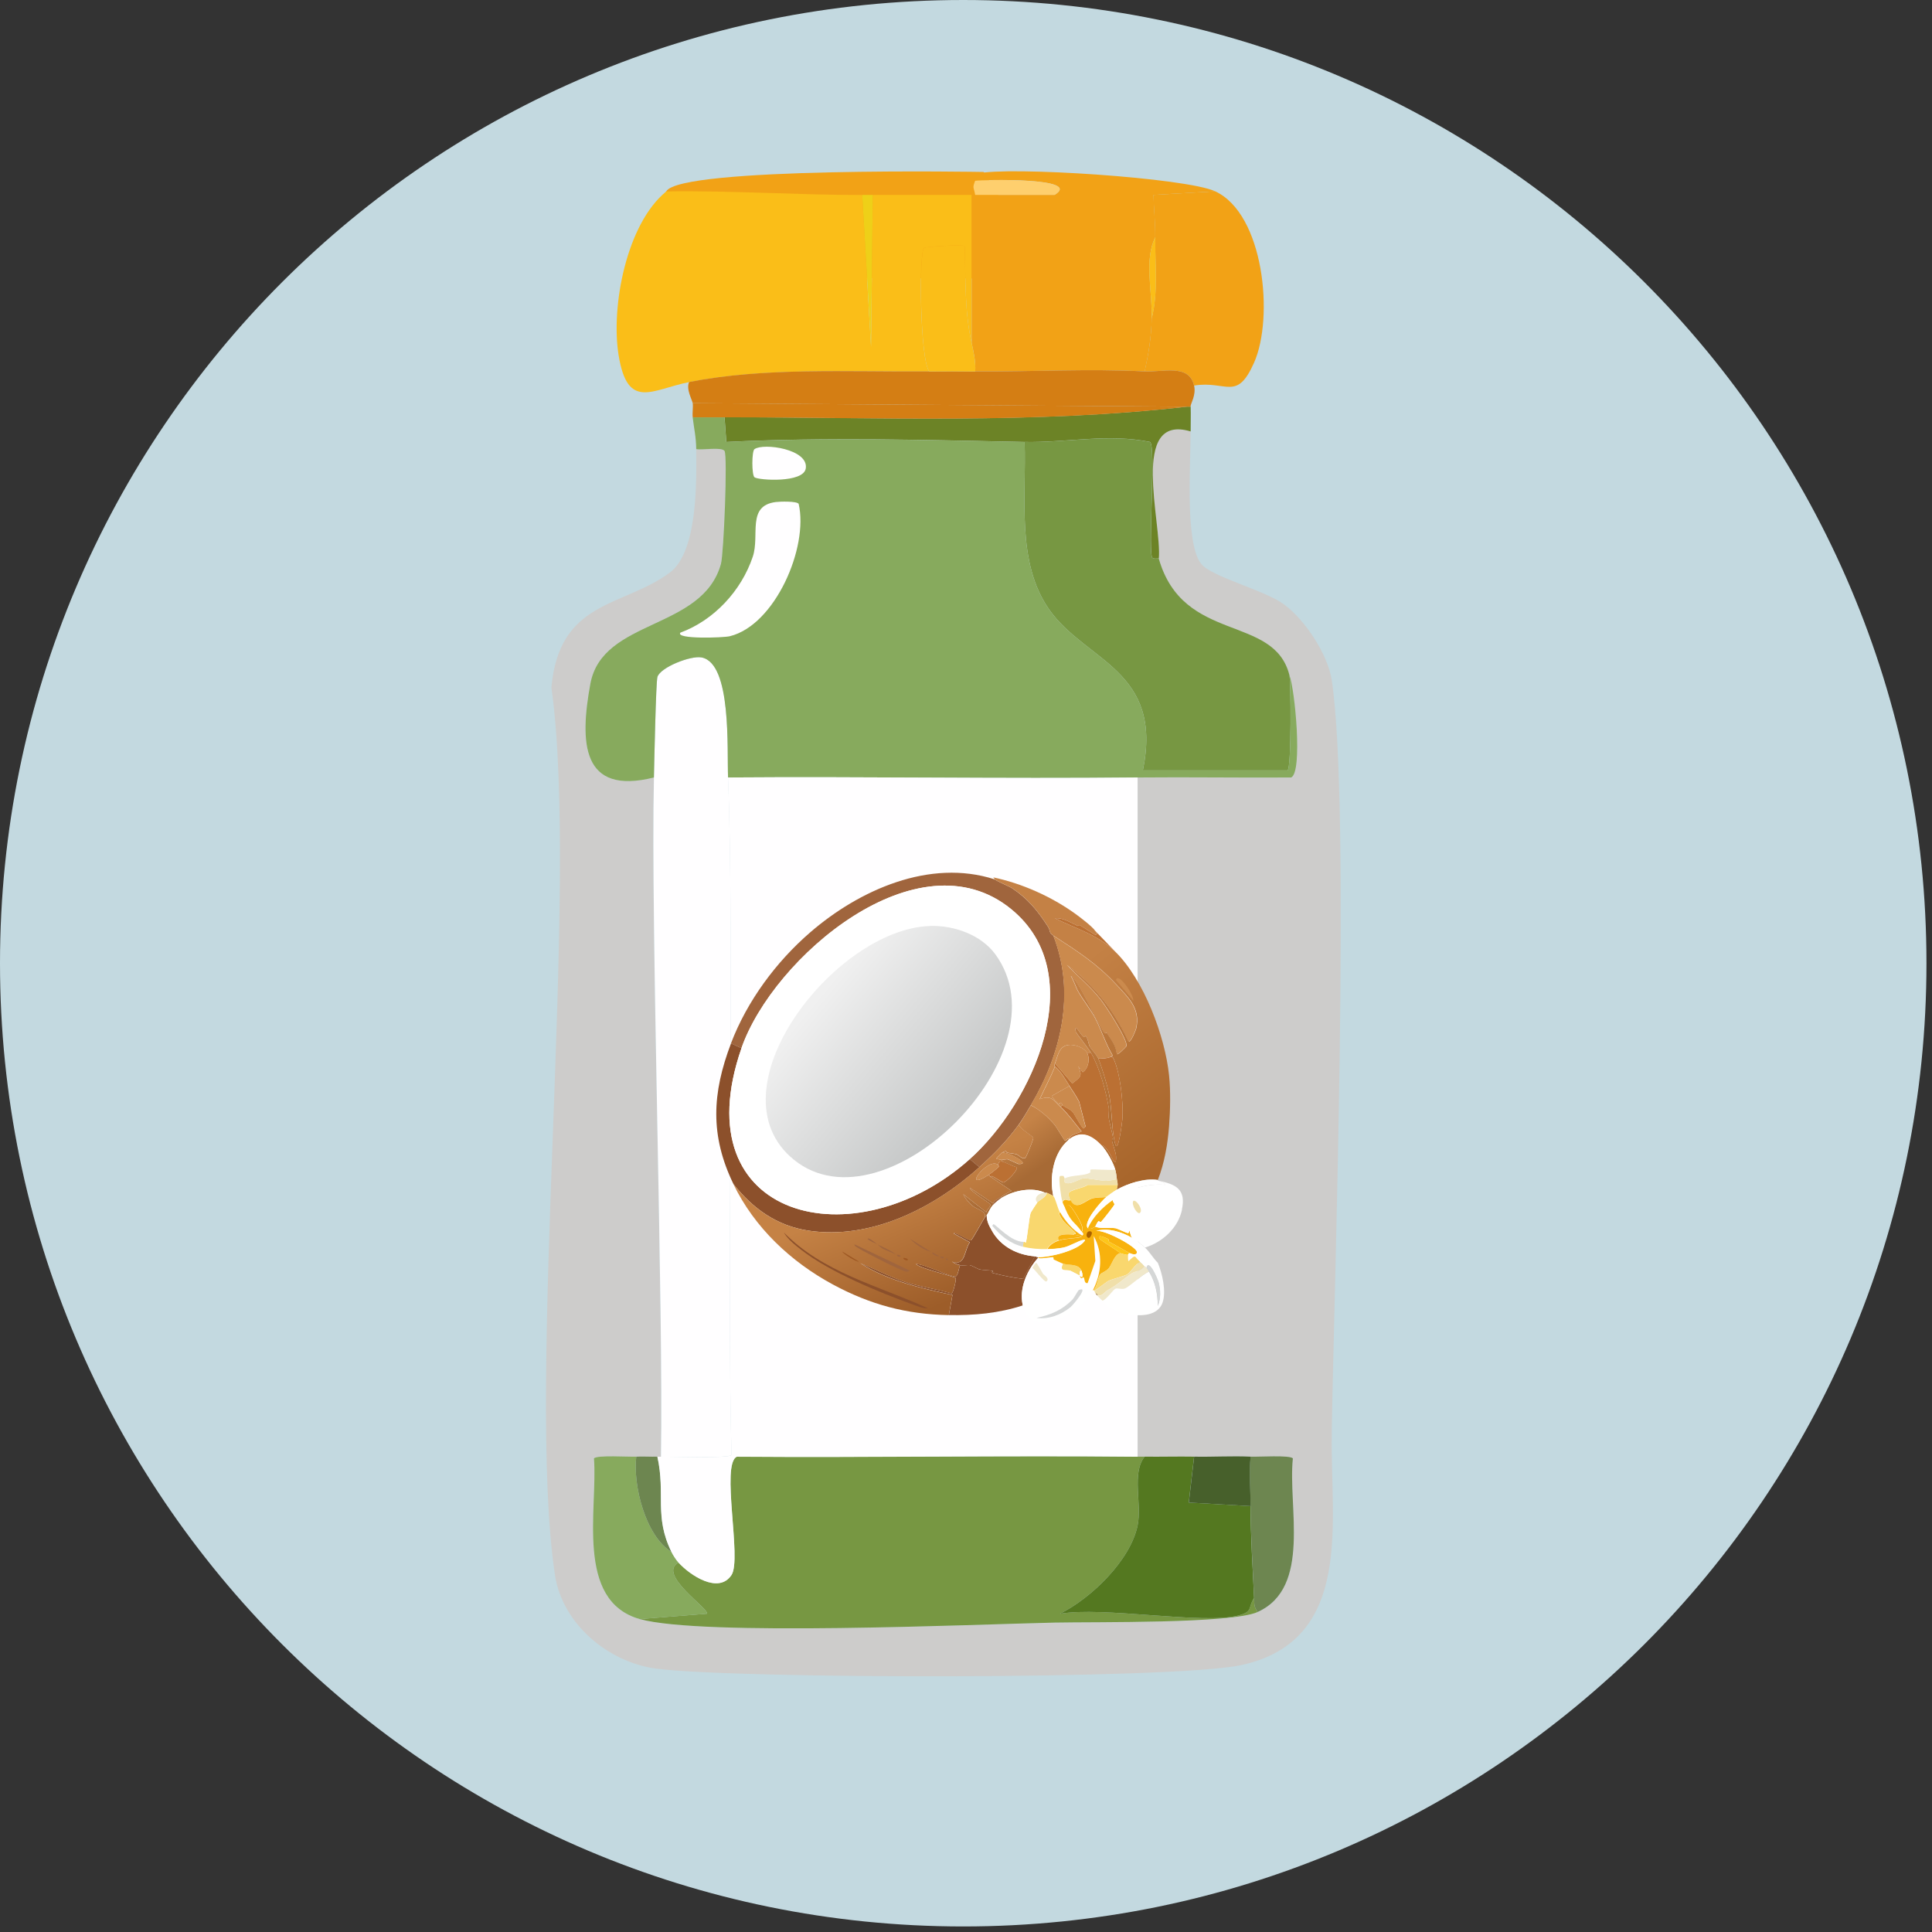 <svg width="272" height="272" viewBox="0 0 272 272" fill="none" xmlns="http://www.w3.org/2000/svg">
<rect x="0" y="0" width="272" height="272" fill="#333333" stroke="none"/>
<path d="M135.61 271.22C210.505 271.22 271.22 210.505 271.22 135.61C271.22 60.715 210.505 0 135.61 0C60.715 0 0 60.715 0 135.61C0 210.505 60.715 271.22 135.61 271.22Z" fill="#C3D9E0"/>
<path d="M138.5 24.21C138.5 24.21 95.75 23.44 93.8 26.94C91.85 30.44 91.16 39.07 91.16 39.07L147.99 39.24L138.49 24.21H138.5Z" fill="#F2A216"/>
<path d="M167.62 60.74C167.66 65.04 166.76 76.41 169.11 79.38C170.57 81.23 178.08 83.09 180.79 85.1C183.75 87.29 186.95 92.14 187.5 95.79C190.17 113.62 187.82 181.57 187.5 201.11C187.5 201.44 187.5 201.82 187.5 202.1C187.27 214.14 190.67 230.91 174.82 234.41C165.34 236.5 103.02 236.38 92.3 234.91C85.6 233.99 79.17 228.62 78.13 221.74C74.01 194.29 81.63 125.22 77.63 96.79C78.74 84.45 87.65 85.52 94.28 80.63C98.2 77.74 98.07 68.02 98.01 63.23C98.88 63.39 101.58 62.9 101.99 63.48C102.45 64.13 101.88 77.99 101.49 79.39C98.87 88.78 84.79 87.05 83.1 96.29C81.6 104.49 81.8 112.02 92.05 109.46C91.58 130.55 93.41 183.99 93.04 205.09C92.87 205.09 92.71 205.09 92.54 205.09C91.55 205.12 90.54 205.04 89.56 205.09C88.58 205.14 83.96 204.83 83.6 205.34C84.16 212.37 80.9 225.37 90.06 227.96C98.74 230.41 137.02 228.71 148.47 228.46C154.23 228.33 173.37 228.62 177.05 226.97C184.69 223.54 181.29 212.07 182.02 205.35C181.66 204.85 177.06 205.15 176.06 205.1C173.43 204.98 170.74 205.15 168.11 205.1C165.8 205.06 163.46 205.13 161.15 205.1C160.82 205.1 160.48 205.1 160.16 205.1V109.47C167.36 109.4 174.58 109.52 181.78 109.47C183.44 108.73 182.31 97.04 181.53 95.05C179.35 86.43 166.57 90.67 163.14 78.65C163.57 73.62 158.96 58.17 167.61 60.76L167.62 60.74Z" fill="#CDCCCB"/>
<path d="M167.62 60.74C158.97 58.15 163.58 73.61 163.15 78.63C163.14 78.58 162.24 78.8 162.16 78.38C161.69 76.09 162.75 62.82 161.91 62.22C156.06 61.01 150.05 62.34 144.26 62.22C130.25 61.94 116.26 61.52 102.26 62.22L102.01 58.74C123.68 58.74 145.63 59.71 167.13 57.25H167.63C167.67 58.4 167.62 59.58 167.63 60.73L167.62 60.74Z" fill="#6C8326"/>
<path d="M160.16 205.08C160.49 205.08 160.83 205.08 161.15 205.08C159.27 207.45 160.8 211.64 160.16 214.77C159.16 219.65 153.66 224.99 149.22 227.2C155.2 226.13 169.45 228.74 174.32 227.45C176.47 226.88 175.64 226.37 176.56 224.96C176.6 225.81 176.51 226.2 177.06 226.95C173.37 228.61 154.24 228.32 148.48 228.44C137.03 228.69 98.76 230.4 90.07 227.94L99.51 227.19C99.96 226.54 92.42 221.66 95.53 219.98C97.12 221.74 101.17 224.48 102.99 221.72C104.46 219.48 101.44 206.09 103.74 205.07C122.54 205.21 141.36 204.88 160.16 205.07V205.08Z" fill="#779742"/>
<path d="M163.14 78.64C166.57 90.66 179.35 86.42 181.53 95.04C181.74 95.87 181.83 108.07 181.28 108.46H160.9C163.81 94.32 152.87 93.14 147.73 85.84C143.03 79.17 144.52 69.97 144.25 62.23C150.04 62.35 156.04 61.02 161.9 62.23C162.74 62.83 161.68 76.1 162.15 78.39C162.24 78.81 163.13 78.59 163.14 78.64Z" fill="#779742"/>
<path d="M102.5 109.46C103.4 130.49 102.33 183.78 103 204.84C102.64 205.35 94.51 205.04 93.06 205.09C93.43 183.99 91.6 130.56 92.07 109.46C92.11 107.5 92.34 95.97 92.57 95.29C93.02 93.94 97.25 92.27 98.78 92.56C103.05 93.37 102.34 105.51 102.51 109.46H102.5Z" fill="#FFFEFF"/>
<path d="M168.11 205.08L167.36 211.54L176.06 212.04C176.08 216.39 176.35 220.64 176.56 224.96C175.64 226.37 176.47 226.88 174.32 227.45C169.45 228.74 155.2 226.13 149.22 227.2C153.65 225 159.16 219.65 160.16 214.77C160.8 211.64 159.28 207.45 161.15 205.08C163.46 205.11 165.8 205.04 168.11 205.08Z" fill="#547820"/>
<path d="M89.58 205.08C89.1 209.05 90.83 216.2 94.55 218.5C94.78 218.97 95.21 219.62 95.54 219.99C92.43 221.67 99.97 226.54 99.52 227.2L90.08 227.95C80.91 225.36 84.18 212.37 83.62 205.33C83.98 204.82 88.58 205.13 89.58 205.08Z" fill="#87AA5D"/>
<path d="M177.06 226.95C176.51 226.2 176.6 225.81 176.56 224.96C176.36 220.63 176.09 216.38 176.06 212.04C176.05 209.73 175.83 207.36 176.06 205.08C177.06 205.13 181.67 204.82 182.02 205.33C181.29 212.05 184.69 223.52 177.05 226.95H177.06Z" fill="#6D8650"/>
<path d="M176.07 205.08C175.84 207.36 176.06 209.73 176.07 212.04L167.37 211.54L168.12 205.08C170.76 205.13 173.44 204.96 176.07 205.08Z" fill="#47602B"/>
<path d="M92.56 205.08C93.73 210.37 92.07 213.48 94.55 218.5C90.83 216.2 89.1 209.05 89.58 205.08C90.56 205.03 91.58 205.11 92.56 205.08Z" fill="#6D8650"/>
<path d="M102 58.75L102.25 62.23C116.25 61.53 130.25 61.95 144.25 62.23C144.52 69.97 143.03 79.17 147.73 85.84C152.88 93.14 163.81 94.32 160.9 108.46H181.28C181.83 108.07 181.74 95.87 181.53 95.04C182.31 97.02 183.43 108.72 181.78 109.46C174.57 109.51 167.36 109.39 160.16 109.46C140.95 109.66 121.71 109.31 102.5 109.46C102.33 105.51 103.04 93.37 98.77 92.56C97.23 92.27 93 93.94 92.56 95.29C92.34 95.96 92.11 107.49 92.06 109.46C81.82 112.02 81.61 104.49 83.11 96.29C84.8 87.05 98.89 88.78 101.5 79.39C101.89 77.99 102.46 64.13 102 63.48C101.59 62.9 98.89 63.39 98.02 63.23C98 61.49 97.71 60.36 97.52 58.76H101.99L102 58.75Z" fill="#87AA5D"/>
<path d="M109.21 70.68C109.83 70.6 112.16 70.54 112.44 70.93C113.86 77.06 109.12 88.01 102.75 89.57C101.82 89.8 95.03 90.01 95.79 89.07C100.53 87.32 104.37 83.17 105.98 78.38C107 75.35 105.09 71.21 109.21 70.68Z" fill="#FFFEFF"/>
<path d="M106.23 63.23C107.5 62.33 113.89 63.23 113.44 65.96C113.1 68.03 106.82 67.62 106.23 67.2C105.82 66.91 105.82 63.51 106.23 63.22V63.23Z" fill="#FFFEFF"/>
<path d="M121.39 27.44L122.63 48.81L122.88 27.44C127.53 27.45 132.14 27.42 136.8 27.44V48.32C135.77 43.69 135.98 39.62 135.81 34.65C135.48 34.38 130.33 34.73 130.09 34.9C129.37 35.41 129.49 50.68 130.84 52.3C118.93 52.38 107.74 51.71 97.04 53.79C91.82 54.81 88.38 57.84 87.1 50.06C85.96 43.13 88.23 31.45 93.81 26.95C102.98 26.81 112.23 27.46 121.4 27.45L121.39 27.44Z" fill="#FABE18"/>
<path d="M171.1 26.94L162.4 27.44C162.44 29.44 162.67 31.39 162.65 33.4C161.06 36.53 162.24 41.02 162.15 44.83C162.09 47.45 161.71 49.73 161.16 52.29C153.26 51.88 145.21 52.35 137.3 52.29C137.38 50.96 137.09 49.59 136.8 48.31V27.43C136.97 27.43 137.13 27.43 137.3 27.43C141.02 27.43 144.76 27.43 148.48 27.43C152.52 24.97 138.33 25.29 137.3 25.44C137.32 25.39 136.34 24.74 137.55 24.45C141.86 23.39 166.98 25.02 171.1 26.94Z" fill="#F2A216"/>
<path d="M168.11 54.28C167.39 51.18 163.68 52.42 161.15 52.29C161.71 49.74 162.09 47.45 162.14 44.83C163.08 41.15 162.59 37.16 162.64 33.4C162.66 31.38 162.43 29.43 162.39 27.44L171.09 26.94C177.96 30.13 179.37 44.7 176.56 51.05C174.11 56.58 172.7 53.54 168.11 54.28Z" fill="#F2A216"/>
<path d="M161.15 52.29C163.68 52.42 167.39 51.18 168.11 54.28C168.43 55.64 167.6 56.83 167.61 57.26H167.11L97.52 56.76C97.47 56.32 96.55 54.8 97.02 53.78C107.72 51.7 118.92 52.37 130.82 52.29C132.97 52.27 135.14 52.27 137.28 52.29C145.18 52.35 153.24 51.88 161.14 52.29H161.15Z" fill="#D47E14"/>
<path d="M167.12 57.26C145.62 59.73 123.67 58.75 102 58.75H97.53C97.45 58.11 97.6 57.41 97.53 56.76L167.12 57.26Z" fill="#D47E14"/>
<path d="M122.88 27.44L122.63 48.81L121.39 27.44C121.89 27.44 122.38 27.44 122.88 27.44Z" fill="#EED018"/>
<path d="M137.29 27.44C137.09 26.28 136.87 26.53 137.29 25.45C138.32 25.3 152.51 24.98 148.47 27.44C144.74 27.44 141.01 27.44 137.29 27.44Z" fill="#FECF6E"/>
<path d="M136.8 48.32C137.08 49.6 137.38 50.96 137.3 52.3C135.15 52.28 132.98 52.28 130.84 52.3C129.5 50.68 129.38 35.41 130.09 34.9C130.32 34.73 135.48 34.39 135.81 34.65C135.99 39.62 135.77 43.69 136.8 48.32Z" fill="#FABE18"/>
<path d="M162.15 44.84C162.23 41.03 161.06 36.54 162.65 33.41C162.61 37.17 163.09 41.16 162.15 44.84Z" fill="#FABE18"/>
<path d="M160.16 109.46V205.09C141.36 204.9 122.54 205.23 103.74 205.09C101.45 206.11 104.47 219.51 102.99 221.74C101.17 224.5 97.12 221.76 95.53 220C95.19 219.63 94.77 218.98 94.54 218.51C92.06 213.48 93.72 210.38 92.55 205.09C92.72 205.09 92.88 205.09 93.05 205.09C94.5 205.04 102.63 205.36 102.99 204.84C102.33 183.78 103.39 130.49 102.49 109.46C121.7 109.31 140.94 109.66 160.15 109.46H160.16Z" fill="#FFFEFF"/>
<path d="M140.04 123.8C140.17 123.99 142.06 124.77 142.47 125.04C144.69 126.5 146.08 128.21 147.51 130.42C147.95 131.1 147.6 131.26 148.3 131.72C151.47 139.81 149.42 148.38 145.13 155.6C144.63 156.45 144 157.53 143.43 158.32C141.83 160.55 139.91 162.49 137.88 164.32L136.52 163.19C145.37 155.29 153.63 137.2 142.35 127.99C129.26 117.3 108.8 134.82 104.38 147.57L102.91 146.89C105.18 140.94 109.25 135.43 114.06 131.27C120.95 125.31 130.88 120.85 140.03 123.8H140.04Z" fill="#A0653D"/>
<path d="M104.39 147.57C95.99 171.77 120.41 177.58 136.53 163.19L137.89 164.32C131.56 170.04 122.64 174.59 113.84 173.26C109.38 172.59 105.99 170.16 103.26 166.7C99.94 159.85 100.25 153.9 102.92 146.89L104.39 147.57Z" fill="#8C502B"/>
<path d="M146.15 176.99V177.1C144.59 178.84 143.45 181.4 144 183.78C140.64 184.89 137.12 185.21 133.59 185.14L134.1 182.31C129.62 181.32 125.07 180.33 121.14 177.84C123.29 178.68 125.33 179.8 127.53 180.5C129.73 181.2 131.85 181.48 133.98 182.08C134.22 182.02 134.67 180.07 134.55 179.93C134.31 179.66 129.59 178.61 128.95 177.95C129.94 177.88 133.96 179.84 134.55 179.7C134.88 179.62 135.02 178.42 135.17 178.12C135.57 178.22 136.27 178.05 136.58 178.12C136.78 178.17 137.61 178.62 137.82 178.69C138.35 178.84 139.35 178.82 139.74 178.92C139.87 178.95 139.58 179.18 139.68 179.2C141.06 179.56 142.57 179.89 144.04 180.05L145.68 176.88C145.88 176.9 145.94 176.99 146.13 176.99H146.15Z" fill="#8C502B"/>
<path d="M150.45 160.47C148.28 162.28 147.72 165.75 148.3 168.39C148.27 168.35 147.46 167.95 147.39 167.94C147.32 167.93 147.24 167.94 147.16 167.94C145.36 167.06 142.72 167.6 141.05 168.62L140.94 168.51C141.43 168.18 141.87 167.9 142.41 167.66L139.47 165.68C139.55 165.71 139.62 165.56 139.64 165.57C139.81 165.64 141.13 166.48 141.22 166.48C141.68 166.47 143.38 164.71 143.14 164.33C142.66 164.25 141.4 163.57 141.05 163.54V163.31C141.05 163.31 141.73 163.19 141.79 163.2C142.03 163.24 143.29 163.87 143.37 163.88C145.46 163.99 141.59 162.04 141.05 162.3C141.84 161.83 141.66 162.28 141.79 162.3C142.13 162.35 142.84 162.42 143.15 162.53C143.35 162.6 143.95 163.26 144.34 163.04C144.5 162.9 145.51 160.42 145.47 160.21C145.43 159.95 143.58 158.95 143.43 158.34C144 157.55 144.62 156.47 145.13 155.62C146.39 156.21 147.51 157.24 148.41 158.28C148.79 158.71 149.81 160.55 149.94 160.6C150.14 160.67 150.43 159.99 150.45 160.49V160.47Z" fill="url(#paint0_linear_5_254)"/>
<path d="M139.7 173.37C140.98 175.55 143.24 176.68 145.7 176.88L144.06 180.05C142.59 179.89 141.08 179.56 139.7 179.2C139.6 179.17 139.89 178.95 139.76 178.92C139.37 178.82 138.37 178.84 137.84 178.69C137.62 178.63 136.79 178.17 136.6 178.12C136.28 178.05 135.58 178.22 135.19 178.12C134.84 178.03 134.35 177.85 134.06 177.61C135.96 178.33 135.73 176.04 136.55 174.89L134.29 173.65C134.45 173.34 136.43 174.73 136.72 174.61C136.9 174.54 138.38 171.79 138.7 171.33C138.72 171.3 138.9 171.13 138.93 171.1C138.93 172.01 139.29 172.62 139.72 173.36L139.7 173.37Z" fill="#8C502B"/>
<path d="M141.06 163.53C141.42 163.56 142.68 164.24 143.15 164.32C143.38 164.7 141.69 166.46 141.23 166.47C141.14 166.47 139.81 165.63 139.65 165.56C139.63 165.56 139.56 165.7 139.48 165.67C139.46 165.67 139.25 165.43 139.14 165.44C139.41 165.27 140.48 164.46 140.61 164.25C140.68 164.13 140.46 164.04 140.5 163.97C140.66 163.67 140.6 163.48 141.07 163.52L141.06 163.53Z" fill="#BB7033"/>
<path d="M140.49 163.98C140.45 164.05 140.67 164.15 140.6 164.26C140.47 164.47 139.4 165.28 139.13 165.45C135.23 167.92 139.1 162.85 140.49 163.98Z" fill="#CB8A4D"/>
<path d="M141.06 163.3C140.79 163.27 140.53 163.2 140.27 163.13C140.23 163.07 140.99 162.33 141.06 162.28C141.6 162.02 145.47 163.97 143.38 163.86C143.29 163.86 142.03 163.22 141.8 163.18C141.75 163.18 141.1 163.3 141.06 163.29V163.3Z" fill="#CB8A4D"/>
<path d="M141.06 162.28C140.98 162.33 140.23 163.07 140.27 163.13C140.53 163.2 140.79 163.27 141.06 163.3V163.53C140.6 163.49 140.66 163.68 140.49 163.98C139.1 162.85 135.23 167.93 139.13 165.45C139.24 165.44 139.45 165.67 139.47 165.68L142.41 167.66C141.87 167.9 141.42 168.18 140.94 168.51C140.57 168.76 140.01 168.97 139.81 169.42L136.53 167.21C136.69 167.81 139.43 169.38 139.47 169.59C139.52 169.83 138.88 170.36 138.85 170.67L135.62 168.12C135.84 168.7 136.45 169.38 136.92 169.76C137.58 170.3 138.87 170.47 138.67 171.34C138.35 171.81 136.87 174.55 136.69 174.62C136.4 174.74 134.41 173.35 134.26 173.66L136.52 174.9C135.7 176.05 135.93 178.33 134.03 177.62C134.32 177.86 134.81 178.04 135.16 178.13C135.01 178.43 134.86 179.64 134.54 179.71C133.95 179.85 129.92 177.89 128.94 177.96C129.58 178.62 134.3 179.67 134.54 179.94C134.66 180.08 134.21 182.03 133.97 182.09C131.84 181.49 129.63 181.17 127.52 180.51C125.41 179.85 123.27 178.69 121.13 177.85C125.05 180.34 129.61 181.34 134.09 182.32L133.58 185.15C127.59 185.04 122.52 183.67 117.28 180.85C111.33 177.64 106.22 172.83 103.25 166.7C105.99 170.17 109.37 172.59 113.83 173.26C122.63 174.59 131.55 170.03 137.88 164.32C139.91 162.49 141.83 160.56 143.43 158.32C143.58 158.93 145.42 159.92 145.47 160.19C145.51 160.4 144.5 162.88 144.34 163.02C143.95 163.24 143.35 162.58 143.15 162.51C142.84 162.41 142.14 162.33 141.79 162.28C141.66 162.26 141.84 161.81 141.05 162.28H141.06Z" fill="url(#paint1_linear_5_254)"/>
<path d="M140.94 168.51L141.05 168.62C140.75 168.8 140.05 169.38 139.81 169.64C139.82 169.57 139.79 169.46 139.81 169.41C140.01 168.96 140.57 168.75 140.94 168.5V168.51Z" fill="#A0653D"/>
<path d="M110.33 173.49C115.86 179.17 123.68 181.01 130.65 184.19C129.93 184.22 129.21 183.92 128.56 183.68C123.68 181.9 116.9 179.14 112.83 175.98C111.99 175.33 110.86 174.43 110.34 173.49H110.33Z" fill="#8C502B"/>
<path d="M120.29 175.18L128.04 178.86C127.9 179.06 127.75 179.05 127.53 179.03C126.99 178.98 121.82 176.33 121.08 175.86C120.88 175.73 120.25 175.44 120.29 175.18Z" fill="#A0653D"/>
<path d="M139.81 169.41C139.81 169.41 139.82 169.57 139.81 169.64C139.35 170.14 139.21 170.67 138.9 171.11C138.88 171.14 138.69 171.31 138.67 171.34C138.87 170.47 137.58 170.3 136.92 169.76C136.45 169.37 135.84 168.7 135.62 168.12L138.85 170.67C138.89 170.37 139.52 169.83 139.47 169.59C139.43 169.39 136.69 167.81 136.53 167.21L139.81 169.42V169.41Z" fill="url(#paint2_linear_5_254)"/>
<path d="M128.1 174.39L131.1 176.26C130.03 175.99 128.87 175.16 128.1 174.39Z" fill="#A0653D"/>
<path d="M123.51 175.18C124.38 175.63 125.34 175.98 126.11 176.59L124.36 175.85C124.07 175.71 123.72 175.32 123.51 175.17V175.18Z" fill="#A0653D"/>
<path d="M118.59 176.2L120.91 177.61C120.81 177.8 118.66 176.54 118.59 176.2Z" fill="#9D5722"/>
<path d="M131.27 176.32L132.23 176.83C132.15 176.99 131.12 176.61 131.27 176.32Z" fill="#A0653D"/>
<path d="M123.51 175.18C123.06 174.94 122.56 174.79 122.15 174.44C122.24 174.08 123.42 175.12 123.51 175.18Z" fill="#A0653D"/>
<path d="M127.19 177.11C127.32 177.05 127.91 177.21 127.81 177.39C127.67 177.53 127.14 177.34 127.19 177.11Z" fill="#9D5722"/>
<path d="M132.4 176.88C132.5 176.84 132.9 177 132.91 177.05C132.95 177.24 132.35 177.19 132.4 176.88Z" fill="#A0653D"/>
<path d="M126.29 176.65C126.39 176.61 126.79 176.77 126.8 176.82C126.84 177.01 126.24 176.96 126.29 176.65Z" fill="#A0653D"/>
<path d="M133.19 177.22C133.48 177.07 133.52 177.42 133.3 177.45C133.29 177.45 133.07 177.28 133.19 177.22Z" fill="#A0653D"/>
<path d="M156.33 148.81C155.82 149.02 155.18 149.03 154.63 149.04C154.39 148.49 153.67 147.79 153.39 147.29C153.29 147.11 153.16 146.11 152.82 145.82C152.62 146.59 151.76 144.76 151.52 144.74C151.32 144.69 151.45 145.23 151.46 145.25C151.62 145.64 153.21 147.53 153.61 148.25H153.04C152.62 147.46 151.23 146.99 150.38 147.12C149.05 147.32 148.94 148.64 148.51 149.72C148.35 150.12 148.54 150.11 148.51 150.17C147.87 151.72 147.06 153.23 146.36 154.75C148.02 154.17 148.2 154.79 149.3 155.83C150.4 156.87 151.29 158.13 152.24 159.28C152.18 159.45 150.45 159.74 150.54 160.36C150.54 160.36 150.5 160.41 150.43 160.47C150.41 159.97 150.12 160.66 149.92 160.58C149.79 160.53 148.77 158.69 148.39 158.26C147.49 157.22 146.36 156.19 145.11 155.6C149.4 148.38 151.45 139.81 148.28 131.72C151.58 133.87 154.37 135.63 157.11 138.57C158.9 140.49 160.56 142.02 159.94 144.79C159.88 145.07 159.19 146.79 158.86 146.66C156.92 142.42 154.03 138.53 150.2 135.85C151.78 137.49 153.53 138.91 154.95 140.72C155.65 141.62 158.78 146.36 158.57 147.28C158.55 147.37 157.38 148.56 157.21 148.41C157.07 147.17 156.43 146.37 155.8 145.41C155.74 145.32 155.59 145.65 155.4 145.35C153.99 143.14 152.92 140.34 151.44 138.11C151.37 138.01 150.92 137.37 150.76 137.43C151.19 138.07 151.42 138.94 151.78 139.58C152.48 140.83 153.48 142.03 154.16 143.31C155.11 145.14 155.63 146.92 156.65 148.63C156.5 148.63 156.34 148.79 156.31 148.8L156.33 148.81Z" fill="#CB8A4D"/>
<path d="M153.62 148.25C154.93 150.58 155.71 153.74 156.11 156C156.16 156.31 156.04 157.06 156.11 157.47C156.24 158.24 156.56 159.31 156.68 160.07C156.72 160.31 156.53 160.4 156.57 160.64C156.64 161.12 157.13 162.25 157.14 162.9C157.17 164.7 156.44 162.71 156.12 162.22C156 162.03 155.41 161.15 155.1 161.26C153.77 159.85 152.29 159.08 150.57 160.35C150.48 159.73 152.21 159.45 152.27 159.27C151.31 158.12 150.43 156.85 149.33 155.82L149.56 155.59C150.02 155.93 150.63 156.11 151.03 156.55C151.31 156.86 152.3 158.83 152.56 158.87L152.84 158.59L151.93 155.08C151.51 154.29 151.03 153.57 150.57 152.87C149.94 151.92 149.46 150.92 148.53 150.15C148.56 150.08 148.37 150.1 148.53 149.7L150.96 152.53C152.14 151.61 152.42 151.51 151.81 150.1L152.43 150.95C153.23 150.43 153.49 149.05 153.05 148.23H153.62V148.25Z" fill="#BB7033"/>
<path d="M154.64 149.04C155.19 149.04 155.83 149.03 156.34 148.81C156.62 148.76 156.69 148.87 156.79 149.09C157.73 151.12 158.16 155.19 158.03 157.47C158.01 157.74 157.44 162.57 157.01 161.09C156.49 159.28 156.58 155.98 156.1 153.85C155.83 152.61 155.07 150.06 154.63 149.04H154.64Z" fill="#BB7033"/>
<path d="M154.18 131.04C154.42 131.4 154.68 131.39 154.24 131.61C154.11 131.61 152.34 130.42 151.98 130.25C151.86 130.19 151.77 130.37 151.75 130.36C150.74 129.92 149.64 129.16 148.52 129.28C151.5 130.74 154.57 131.6 157.01 133.98C161.03 137.9 164.03 145.89 164.59 151.41C164.82 153.64 164.76 156.3 164.59 158.54C164.39 161.12 163.95 163.7 163.01 166.12C161.24 165.81 158.78 166.61 157.24 167.48C157.22 167.22 157.35 167.08 157.35 166.8C157.35 166.45 157.27 166.29 157.24 166.01C157.18 165.56 157.14 165.09 157.01 164.65C156.72 163.65 155.8 162.02 155.09 161.25C155.39 161.14 155.98 162.02 156.11 162.21C156.43 162.69 157.16 164.68 157.13 162.89C157.13 162.24 156.64 161.11 156.56 160.63C156.52 160.39 156.71 160.3 156.67 160.06C156.56 159.29 156.24 158.23 156.1 157.46C156.03 157.05 156.15 156.3 156.1 155.99C155.7 153.72 154.92 150.57 153.61 148.24C153.21 147.52 151.62 145.63 151.46 145.24C151.46 145.22 151.31 144.68 151.52 144.73C151.76 144.75 152.62 146.58 152.82 145.81C153.16 146.1 153.28 147.1 153.39 147.28C153.67 147.78 154.39 148.48 154.63 149.03C155.07 150.05 155.83 152.6 156.1 153.84C156.57 155.98 156.48 159.27 157.01 161.08C157.44 162.56 158.01 157.73 158.03 157.46C158.16 155.18 157.72 151.12 156.79 149.08C156.69 148.85 156.62 148.74 156.34 148.8C156.37 148.79 156.53 148.63 156.68 148.63C155.66 146.92 155.14 145.14 154.19 143.31C153.52 142.02 152.52 140.83 151.81 139.58C151.45 138.94 151.22 138.07 150.79 137.43C150.95 137.37 151.4 138.01 151.47 138.11C152.95 140.34 154.02 143.14 155.43 145.35C155.62 145.65 155.77 145.32 155.83 145.41C156.46 146.37 157.11 147.17 157.24 148.41C157.41 148.56 158.58 147.36 158.6 147.28C158.81 146.36 155.68 141.61 154.98 140.72C153.56 138.91 151.81 137.5 150.23 135.85C154.06 138.53 156.95 142.42 158.89 146.66C159.21 146.79 159.9 145.07 159.97 144.79C160.59 142.01 158.93 140.48 157.14 138.57C154.4 135.63 151.62 133.87 148.31 131.72C147.6 131.26 147.96 131.1 147.52 130.42C146.09 128.22 144.71 126.5 142.48 125.04C142.07 124.77 140.17 123.98 140.05 123.8C139.98 123.7 139.93 123.59 139.82 123.52C143.82 124.35 148.07 126.24 151.42 128.67C152.07 129.14 153.8 130.45 154.19 131.05L154.18 131.04Z" fill="url(#paint3_linear_5_254)"/>
<path d="M154.18 131.04L157.01 133.98C154.57 131.6 151.5 130.75 148.52 129.28C149.64 129.16 150.74 129.91 151.75 130.36C151.76 130.36 151.85 130.19 151.98 130.25C152.35 130.41 154.11 131.61 154.24 131.61C154.69 131.39 154.42 131.4 154.18 131.04Z" fill="#BB7033"/>
<path d="M157.3 137.72C157.96 137.57 159.63 140.14 159.56 140.89L157.18 138.06C157.03 137.96 157.22 137.74 157.29 137.72H157.3Z" fill="#CB8A4D"/>
<path d="M153.05 148.25C153.49 149.07 153.23 150.45 152.43 150.97L151.81 150.12C152.42 151.53 152.14 151.63 150.96 152.55L148.53 149.72C148.96 148.63 149.06 147.32 150.4 147.12C151.25 146.99 152.64 147.46 153.06 148.25H153.05Z" fill="#CB8A4D"/>
<path d="M150.56 152.89L148.07 154.3C148.03 154.41 148.99 155.38 149.15 155.49C149.18 155.51 149.22 155.16 149.38 155.26C149.59 155.41 149.53 155.59 149.55 155.6L149.32 155.83C148.22 154.8 148.03 154.17 146.38 154.75C147.09 153.23 147.89 151.72 148.53 150.17C149.46 150.94 149.94 151.93 150.57 152.89H150.56Z" fill="#CB8A4D"/>
<path d="M149.54 155.6C149.54 155.6 149.58 155.41 149.37 155.26C149.21 155.15 149.17 155.51 149.14 155.49C148.98 155.38 148.03 154.42 148.06 154.3L150.55 152.89C151.01 153.59 151.49 154.3 151.91 155.1L152.82 158.61L152.54 158.89C152.28 158.85 151.29 156.88 151.01 156.57C150.61 156.13 150 155.94 149.54 155.61V155.6Z" fill="#CB8A4D"/>
<path d="M136.53 163.19C120.41 177.58 95.99 171.77 104.39 147.57C108.82 134.82 129.27 117.3 142.36 127.99C153.64 137.2 145.39 155.29 136.53 163.19Z" fill="white"/>
<path d="M130.93 130.36C134.29 130.26 138.12 131.59 140.15 134.38C150.27 148.27 124.71 173.7 111.8 163.3C99.77 153.6 117.48 130.78 130.93 130.37V130.36Z" fill="url(#paint4_linear_5_254)"/>
<path d="M152.26 178.92C151.95 178.76 152 179.56 152.03 179.6C151.9 179.51 150.91 179 150.73 178.92C150.18 178.68 149.07 179.19 149.65 177.9C150.55 178.18 151.78 177.84 152.25 178.92H152.26Z" fill="#F9D76E"/>
<path d="M153.84 181.63C152.13 185.01 145.14 188.73 143.99 183.78C143.44 181.41 144.58 178.84 146.14 177.1C146.58 177.26 147.98 176.93 148.23 176.99C148.34 177.01 148.23 177.28 148.34 177.33C148.82 177.52 149.18 177.75 149.64 177.9C149.05 179.19 150.16 178.68 150.72 178.92C150.9 179 151.89 179.51 152.02 179.6C152.04 179.61 151.98 179.79 152.19 179.94C152.3 180.02 152.42 179.75 152.53 179.83C152.68 179.94 152.59 180.76 153.1 180.62L154.18 177.51L153.95 174C155.28 176.44 155.07 179.2 153.84 181.64V181.63Z" fill="white"/>
<path d="M151.86 181.63C153.42 180.93 151.12 183.68 150.73 184.01C149.43 185.09 147.63 185.79 145.92 185.54C147.94 185.12 149.56 184.43 151.01 182.94C151.18 182.77 151.79 181.67 151.86 181.64V181.63Z" fill="#D5D7D7"/>
<path d="M145.87 177.79C146.01 177.79 146.69 179.09 146.83 179.32C146.95 179.5 147.83 179.99 147.34 180.4C147.06 180.63 145.59 178.57 145.36 178.53C145.33 178.44 145.8 177.8 145.87 177.79Z" fill="#F0E8CB"/>
<path d="M155.09 161.26C155.81 162.02 156.72 163.66 157.01 164.66C156.52 164.8 153.7 164.57 153.56 164.66C153.44 164.74 153.54 165.03 153.5 165.06C152.71 165.6 150.94 165.37 149.88 165.91C149.82 165.8 149.77 165.68 149.71 165.57C149.57 165.59 149.28 165.51 149.2 165.63C148.98 165.95 149.4 168.64 149.54 169.2C149.64 169.58 149.86 169.9 149.99 170.22C150.77 172.1 151.33 172.07 152.25 173.39C152.39 173.59 152.62 173.73 152.31 173.96C151 173.19 149.97 171.98 149.2 170.68C148.89 170.16 148.61 168.76 148.29 168.42C147.71 165.78 148.27 162.31 150.44 160.5C150.51 160.44 150.55 160.39 150.55 160.39C152.26 159.12 153.75 159.88 155.08 161.3L155.09 161.26Z" fill="white"/>
<path d="M157.35 166.81C157.35 167.09 157.22 167.23 157.24 167.49C156.9 167.68 156.08 168.26 155.77 168.51C155.12 168.61 154.31 168.54 153.68 168.74C152.74 169.04 151.48 170.49 150.68 168.97C150.53 168.68 150.43 168.35 150.45 168.01C150.6 167.49 152.64 167.26 153.11 166.82H157.35V166.81Z" fill="#F9D76E"/>
<path d="M149.88 165.9C149.94 166 149.8 166.37 149.94 166.47C150.55 166.9 152.03 165.98 152.43 165.9C153 165.79 154.92 166.24 155.71 166.24C156.11 166.24 156.82 166.09 157.24 166.01C157.28 166.29 157.36 166.45 157.35 166.8H153.11C152.64 167.24 150.6 167.47 150.45 167.99C150.42 168.33 150.52 168.66 150.68 168.95C150.17 169.12 149.93 168.58 149.55 169.18C149.41 168.63 148.99 165.93 149.21 165.61C149.29 165.49 149.58 165.58 149.72 165.55C149.78 165.66 149.83 165.78 149.89 165.89L149.88 165.9Z" fill="#F0DFA9"/>
<path d="M157.01 164.66C157.14 165.1 157.18 165.57 157.24 166.02C156.83 166.1 156.11 166.25 155.71 166.25C154.92 166.25 153 165.8 152.43 165.91C152.03 165.99 150.55 166.91 149.94 166.48C149.8 166.38 149.94 166.02 149.88 165.91C150.94 165.37 152.71 165.6 153.5 165.06C153.54 165.03 153.43 164.74 153.56 164.66C153.71 164.57 156.52 164.8 157.01 164.66Z" fill="#F0E8CB"/>
<path d="M152.26 173.37C151.34 172.05 150.77 172.08 150 170.2C149.87 169.9 150.34 169.59 150.51 169.63C150.72 169.68 152.95 172.96 152.26 173.36V173.37Z" fill="#F8B20E"/>
<path d="M155.77 168.51C155.11 169.05 152.38 172.12 153.17 172.92C153.39 173.14 153.98 172.88 154.19 172.69C155.01 173.04 156.16 172.77 157.08 172.92C157.27 172.95 158.66 173.61 158.78 173.6C159.08 173.58 158.89 173.24 159.01 173.26C159.06 173.27 159.2 174.11 159.41 174.28C157.86 173.4 156 172.82 154.2 173.32C155.25 172.93 160.04 175.5 160.09 176.26C160.13 176.82 159.29 176.54 159.07 176.43C158.12 175.94 157.2 175.36 156.18 174.85C156.08 174.8 156.18 174.51 155.95 174.4C155.76 174.31 154.34 173.66 154.82 174.4C155.02 174.71 157.31 176 157.71 176.44C156.93 176.59 156.54 178.01 156.13 178.53C155.75 179.02 155.1 179.15 154.89 179.44C154.62 179.8 154.42 181.2 153.98 181.65H153.87C155.1 179.21 155.32 176.45 153.98 174.01L154.21 177.52L153.13 180.63C152.62 180.77 152.72 179.95 152.56 179.84C152.45 179.76 152.33 180.03 152.22 179.95C152.01 179.8 152.07 179.62 152.05 179.61C152.56 180.18 152.42 179.26 152.28 178.93C151.81 177.85 150.58 178.19 149.68 177.91C149.22 177.76 148.86 177.53 148.38 177.34C148.27 177.3 148.38 177.03 148.27 177C148.02 176.94 146.61 177.27 146.18 177.11V177C147.74 177.04 151.74 176.07 152.69 174.74C152.86 174.5 152.71 174.54 152.52 174.57C151.9 174.68 150.61 175.47 149.75 175.65C149.06 175.79 148.14 175.86 147.43 175.88C147.84 175.2 148.42 174.87 149.13 174.64C150.16 174.3 151.35 174.42 152.3 174.13C151.96 173.92 151.56 173.89 151.17 173.85C151.21 173.61 151.6 173.89 151.4 173.57C151.24 173.31 150.07 172.36 149.7 171.87C149.62 171.77 148.87 170.76 149.25 170.68C150.03 171.98 151.05 173.19 152.36 173.96C152.68 173.73 152.44 173.59 152.3 173.39C152.99 172.98 150.76 169.71 150.55 169.66C150.38 169.62 149.91 169.93 150.04 170.23C149.91 169.91 149.68 169.59 149.59 169.21C149.98 168.61 150.21 169.15 150.72 168.98C151.52 170.5 152.78 169.05 153.72 168.75C154.35 168.55 155.16 168.62 155.81 168.52L155.77 168.51Z" fill="#F8B20E"/>
<path d="M159.05 176.43C158.94 176.44 158.84 176.55 158.82 176.66C158.61 176.73 157.74 176.42 157.69 176.43C157.29 175.99 155 174.7 154.8 174.39C154.32 173.65 155.75 174.3 155.93 174.39C156.16 174.5 156.06 174.79 156.16 174.84C157.18 175.35 158.1 175.93 159.05 176.42V176.43Z" fill="#FDC61A"/>
<path d="M153.56 173.37C153.97 173.51 153.48 174.27 153.33 174.28C152.76 174.31 152.9 173.16 153.56 173.37Z" fill="#A96201"/>
<path d="M152.26 178.92C152.4 179.25 152.54 180.17 152.03 179.6C152 179.56 151.95 178.76 152.26 178.92Z" fill="white"/>
<path d="M159.39 174.28C159.92 174.58 160.76 175.22 161.2 175.64C161.89 176.29 162.34 177.13 163.01 177.79C163.64 179.31 164.2 181.75 163.69 183.34C162.77 186.17 157.8 185.19 155.94 183.91C155.65 183.71 155.46 183.34 155.2 183.12C155.78 182.98 156.69 181.54 157.07 181.42C157.35 181.33 157.86 181.55 158.31 181.42C158.96 181.23 160.91 179.32 161.76 179.04C162.67 180.52 162.97 182.11 163 183.85C163.41 182.8 163.41 181.76 163.11 180.57C162.99 180.11 161.73 177.15 161.41 178.48C161.39 178.45 161.11 178.29 161.07 178.25C160.87 178.03 160.73 177.88 160.5 177.68C159.63 176.94 160.01 176.46 158.86 177.57C158.77 177.5 158.78 176.82 158.8 176.66C158.81 176.56 158.92 176.44 159.03 176.43C159.25 176.54 160.08 176.82 160.05 176.26C160 175.5 155.22 172.93 154.16 173.32C155.96 172.82 157.82 173.4 159.37 174.28H159.39Z" fill="white"/>
<path d="M158.82 176.65C158.8 176.8 158.79 177.48 158.88 177.56C160.03 176.46 159.65 176.93 160.52 177.67C159.91 177.9 159.11 179.15 158.77 179.37C158.23 179.71 156.6 180.02 155.94 180.39L154.07 181.75C154.07 181.75 154.08 181.62 153.96 181.64C154.4 181.19 154.6 179.79 154.87 179.43C155.09 179.14 155.73 179.01 156.11 178.52C156.53 177.99 156.91 176.58 157.69 176.43C157.75 176.42 158.62 176.73 158.82 176.66V176.65Z" fill="#F9D76E"/>
<path d="M161.43 178.47C161.53 178.6 161.67 178.87 161.77 179.04C160.92 179.31 158.97 181.22 158.32 181.42C157.87 181.55 157.36 181.33 157.08 181.42C156.7 181.54 155.79 182.98 155.21 183.12C154.96 182.9 154.75 182.69 154.53 182.44V182.33C155.15 182.62 155.52 181.89 155.94 181.65C157.43 180.83 158.04 180.14 159.34 179.27C159.72 179.02 160.69 178.93 161.09 178.25C161.13 178.29 161.41 178.44 161.43 178.48V178.47Z" fill="#F0E8CB"/>
<path d="M161.09 178.24C160.69 178.92 159.72 179.01 159.34 179.26C158.04 180.13 157.44 180.81 155.94 181.64C155.51 181.87 155.14 182.6 154.53 182.32C154.52 182.32 154.37 181.95 154.3 182.21C154.15 182.03 154.16 181.92 154.07 181.76L155.94 180.4C156.6 180.03 158.23 179.72 158.77 179.38C159.11 179.17 159.92 177.91 160.52 177.68C160.75 177.87 160.89 178.03 161.09 178.25V178.24Z" fill="#F0DFA9"/>
<path d="M154.52 182.31V182.42C154.45 182.34 154.37 182.29 154.29 182.19C154.36 181.93 154.5 182.3 154.52 182.3V182.31Z" fill="#A58152"/>
<path d="M161.77 179.03C161.67 178.86 161.53 178.6 161.43 178.46C161.75 177.14 163.01 180.09 163.13 180.55C163.43 181.74 163.43 182.78 163.02 183.83C162.99 182.09 162.68 180.5 161.78 179.02L161.77 179.03Z" fill="#D5D7D7"/>
<path d="M163.01 166.13C163.01 166.13 162.97 166.2 163.12 166.24C163.17 166.25 164.18 166.62 164.08 166.81C161.33 166.59 158.91 167.42 156.67 168.96C155.25 169.93 153.86 171.33 153.16 172.92C152.37 172.11 155.1 169.04 155.76 168.51C156.07 168.26 156.89 167.68 157.23 167.49C158.77 166.63 161.24 165.82 163 166.13H163.01Z" fill="white"/>
<path d="M154.18 172.69C153.97 172.88 153.38 173.14 153.16 172.92C153.86 171.33 155.25 169.93 156.67 168.96C156.62 169.16 156.93 169.43 156.9 169.58C156.87 169.73 155.25 171.8 155.03 172.01C154.91 172.12 154.7 171.88 154.69 171.9C154.39 172.16 154.32 172.56 154.18 172.69Z" fill="#F8B20E"/>
<path d="M166.41 170.32C165.85 172.89 163.68 174.88 161.2 175.64C160.76 175.22 159.91 174.58 159.39 174.28C159.18 174.11 159.05 173.27 158.99 173.26C158.88 173.24 159.06 173.58 158.76 173.6C158.65 173.6 157.25 172.95 157.06 172.92C156.15 172.77 154.99 173.04 154.17 172.69C154.31 172.56 154.38 172.16 154.68 171.9C154.69 171.89 154.9 172.13 155.02 172.01C155.24 171.8 156.86 169.73 156.89 169.58C156.92 169.43 156.62 169.16 156.66 168.96C158.9 167.42 161.32 166.59 164.07 166.81C164.17 166.62 163.16 166.26 163.11 166.24C165.66 166.73 167 167.53 166.39 170.31L166.41 170.32Z" fill="white"/>
<path d="M159.56 169.07C159.95 168.82 161.03 170.36 160.47 170.77C160.12 171.02 159.23 169.6 159.56 169.07Z" fill="#F0DFA9"/>
<path d="M144 175.52C145.11 175.8 146.25 175.89 147.4 175.86C148.11 175.84 149.03 175.78 149.72 175.63C150.58 175.45 151.87 174.66 152.49 174.55C152.68 174.52 152.83 174.48 152.66 174.72C151.71 176.06 147.72 177.02 146.15 176.98C145.96 176.98 145.9 176.88 145.7 176.87C143.24 176.67 140.98 175.55 139.7 173.36C140.02 173.06 139.5 172.94 139.7 172.57C140.87 173.97 142.17 175.05 144 175.51V175.52Z" fill="white"/>
<path d="M148.3 168.39C148.61 168.74 148.9 170.13 149.21 170.65C148.83 170.73 149.59 171.74 149.66 171.84C150.03 172.33 151.2 173.28 151.36 173.54C151.56 173.87 151.17 173.58 151.13 173.82C150.65 173.76 148.41 173.6 149.09 174.61C148.38 174.84 147.8 175.18 147.39 175.85C146.24 175.88 145.11 175.79 143.99 175.51L144.1 174.83C144.23 174.83 144.3 174.82 144.38 174.94C144.6 174.81 144.84 171.34 145.12 170.7C145.17 170.58 145.94 169.39 146.03 169.29C146.31 168.94 147.24 168.62 147.39 167.93C147.46 167.94 148.26 168.35 148.3 168.38V168.39Z" fill="#F9D76E"/>
<path d="M151.13 173.83C151.52 173.88 151.92 173.91 152.26 174.11C151.32 174.4 150.13 174.28 149.09 174.62C148.41 173.61 150.64 173.77 151.13 173.83Z" fill="#F8B20E"/>
<path d="M147.17 167.94C146.38 167.86 145.41 168.59 146.04 169.3C145.95 169.41 145.19 170.59 145.13 170.71C144.86 171.35 144.61 174.82 144.39 174.95C144.3 174.82 144.24 174.84 144.11 174.84C142.3 174.84 140.22 172.39 139.87 172.35C139.82 172.35 139.73 172.52 139.7 172.58C139.5 172.95 140.02 173.08 139.7 173.37C139.27 172.63 138.92 172.01 138.91 171.11C139.22 170.67 139.35 170.13 139.82 169.64C140.06 169.38 140.77 168.8 141.06 168.62C142.73 167.6 145.37 167.06 147.17 167.94Z" fill="white"/>
<path d="M147.17 167.94C147.24 167.94 147.33 167.93 147.4 167.94C147.25 168.63 146.33 168.95 146.04 169.3C145.41 168.59 146.38 167.86 147.17 167.94Z" fill="#F0E8CB"/>
<path d="M144.11 174.84L144 175.52C142.17 175.06 140.87 173.98 139.7 172.58C139.73 172.53 139.82 172.35 139.87 172.35C140.22 172.39 142.31 174.85 144.11 174.84Z" fill="#D5D7D7"/>
<defs>
<linearGradient id="paint0_linear_5_254" x1="142.3" y1="159.52" x2="145.91" y2="164.73" gradientUnits="userSpaceOnUse">
<stop stop-color="#C58347"/>
<stop offset="1" stop-color="#A76A35"/>
</linearGradient>
<linearGradient id="paint1_linear_5_254" x1="126.08" y1="167.54" x2="132.84" y2="183.6" gradientUnits="userSpaceOnUse">
<stop stop-color="#C58245"/>
<stop offset="1" stop-color="#9D5D29"/>
</linearGradient>
<linearGradient id="paint2_linear_5_254" x1="134.85" y1="164.68" x2="138.46" y2="169.89" gradientUnits="userSpaceOnUse">
<stop stop-color="#C58347"/>
<stop offset="1" stop-color="#A76A35"/>
</linearGradient>
<linearGradient id="paint3_linear_5_254" x1="147.97" y1="138.8" x2="165.79" y2="161.8" gradientUnits="userSpaceOnUse">
<stop stop-color="#C48145"/>
<stop offset="1" stop-color="#A7652B"/>
</linearGradient>
<linearGradient id="paint4_linear_5_254" x1="115.53" y1="140.01" x2="134.69" y2="155.92" gradientUnits="userSpaceOnUse">
<stop stop-color="#F0F0F0"/>
<stop offset="1" stop-color="#C6C8C8"/>
</linearGradient>
</defs>
</svg>
